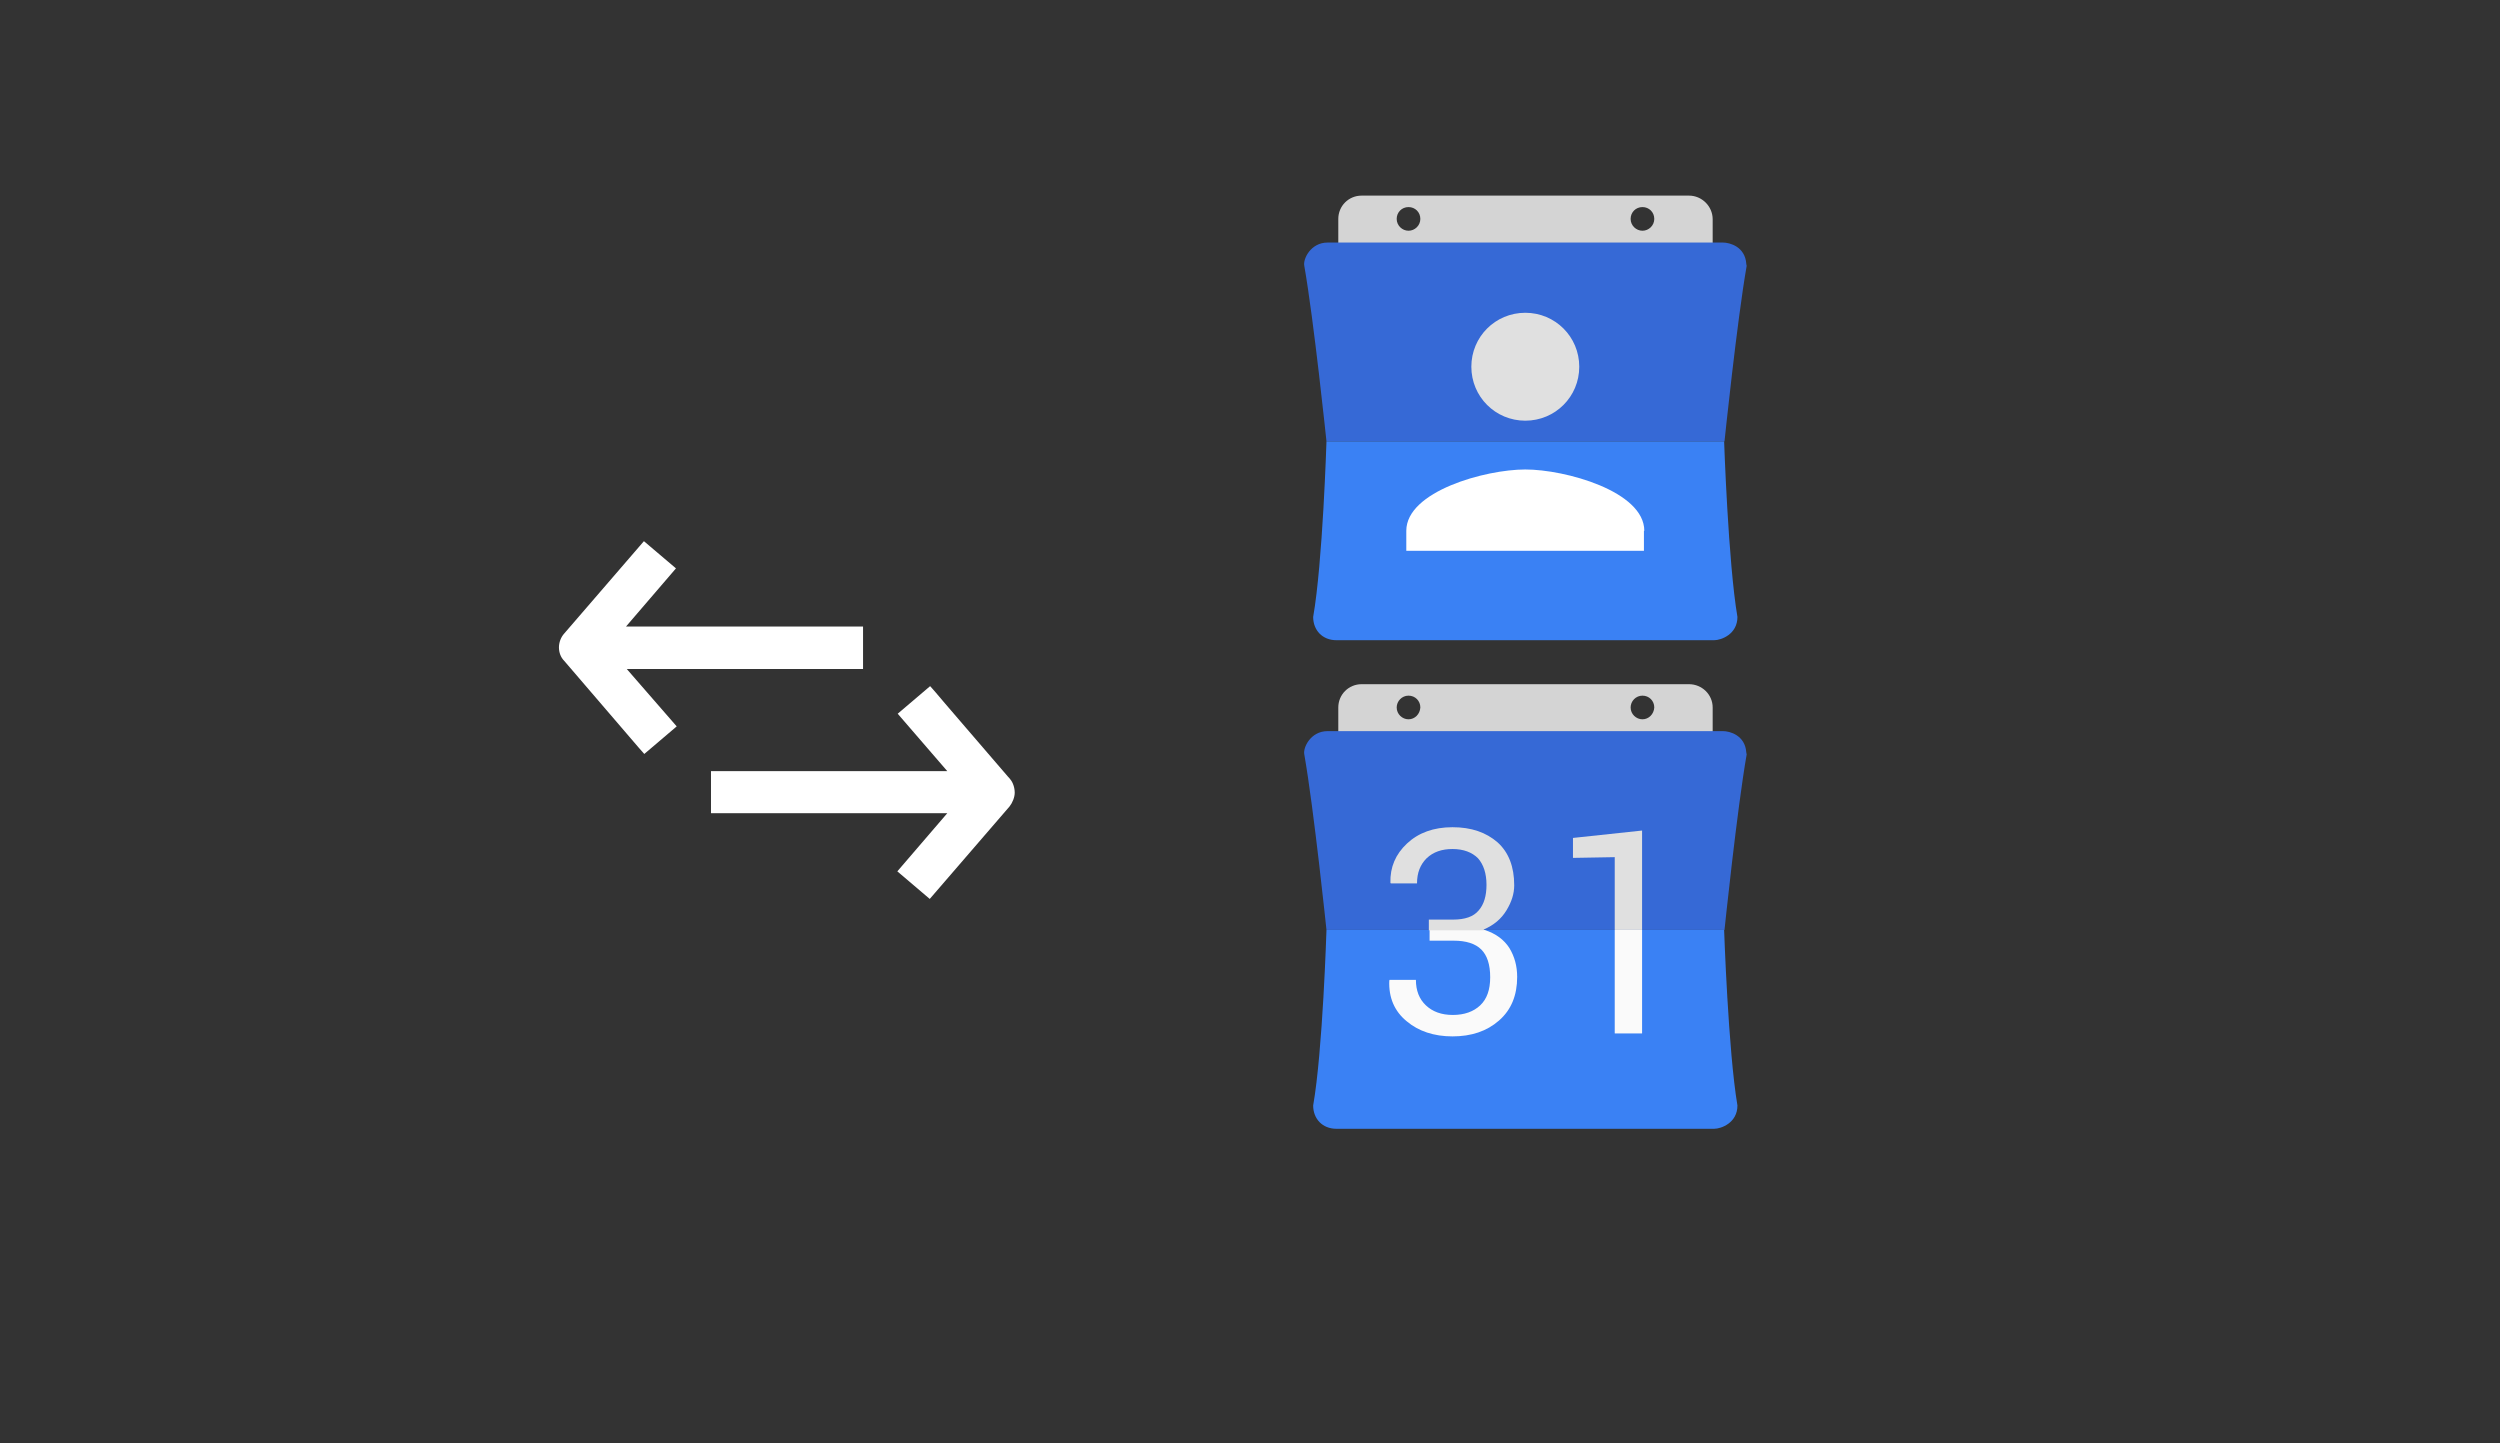 ﻿<?xml version="1.0" encoding="utf-8"?>
<!DOCTYPE svg PUBLIC "-//W3C//DTD SVG 1.1//EN" "http://www.w3.org/Graphics/SVG/1.1/DTD/svg11.dtd">
<svg x="0" y="0" width="672" height="388" xml="http://www.w3.org/XML/1998/namespace" xmlns="http://www.w3.org/2000/svg" xmlns:xlink="http://www.w3.org/1999/xlink" xmlns:xml="http://www.w3.org/XML/1998/namespace" version="1.1">
  <rect width="100%" height="100%" fill="#333333" stroke="none"/>
  <svg x="125" y="107" width="173" height="173" viewBox="0, 0, 172.7, 172.7" xml:space="preserve" id="Layer_1" enable-background="new 0 0 172.7 172.7" xmlns="http://www.w3.org/2000/svg" xmlns:xlink="http://www.w3.org/1999/xlink" xmlns:xml="http://www.w3.org/XML/1998/namespace" version="1.1">
    <g>
      <path d="M147.5 105.9 C147.5 107.1 146.9 108.6 146.1 109.6 L124.7 134.4 L116 127 L129.4 111.4 L66 111.4 L66 100.1 L129.4 100.1 L116.1 84.7 L124.8 77.3 L126.3 79 C126.4 79.2 140.9 96 145.7 101.6 C146.1 102.1 146.3 102.2 146.3 102.3 C147 103.1 147.5 104.5 147.5 105.9 z M26.6 70.5 C26.6 70.5 26.8 70.7 27.2 71.2 C32 76.8 46.4 93.6 46.6 93.8 L48.1 95.5 L56.8 88.1 L43.4 72.7 L106.8 72.7 L106.8 61.3 L43.2 61.3 L56.6 45.7 L48 38.4 L26.6 63.2 C25.7 64.2 25.2 65.6 25.2 66.9 C25.2 68.3 25.7 69.6 26.6 70.5 z" style="fill:white;" />
    </g>
  </svg>
  <svg x="285" y="50" width="250" height="256" viewBox="0, 0, 249.8, 257.7" xml:space="preserve" enable-background="new 0 0 249.8 257.7" xmlns="http://www.w3.org/2000/svg" xmlns:xlink="http://www.w3.org/1999/xlink" xmlns:xml="http://www.w3.org/XML/1998/namespace" version="1.1">
    <g id="Layer_1">
      <g>
        <g>
          <path d="M169.2 134.8 L80.6 134.8 C77.1 134.8 74.3 137.6 74.3 141.1 L74.3 150.6 L175.6 150.6 L175.6 141.1 C175.6 137.6 172.7 134.8 169.2 134.8 z M93.3 144.3 C91.6 144.3 90.1 142.9 90.1 141.1 C90.1 139.4 91.5 137.9 93.3 137.9 C95.1 137.9 96.5 139.3 96.5 141.1 C96.4 142.9 95 144.3 93.3 144.3 z M156.6 144.3 C154.9 144.3 153.4 142.9 153.4 141.1 C153.4 139.4 154.8 137.9 156.6 137.9 C158.4 137.9 159.8 139.3 159.8 141.1 C159.7 142.9 158.3 144.3 156.6 144.3 z" clip-rule="evenodd" fill-rule="evenodd" style="fill:#D4D4D4;" />
          <path d="M184.7 153.3 C184.4 148.6 180.2 147.5 178.4 147.5 L71.4 147.5 C66.8 147.5 64.7 152 65.1 153.8 C67.7 168.6 71.1 201.3 71.1 201.3 L178.8 201.3 C178.8 201.3 182.2 168.6 184.8 153.8 C184.8 153.6 184.7 153.5 184.7 153.3 z" clip-rule="evenodd" fill-rule="evenodd" style="fill:#3669D6;" />
          <path d="M178.7 201.3 L71.1 201.3 C71.1 201.3 70.1 234 67.5 248.8 C67.5 252.4 70 255.1 73.8 255.1 L176 255.1 C177.9 255.1 182.3 253.5 182.3 248.8 C179.8 234 178.7 201.3 178.7 201.3 z" clip-rule="evenodd" fill-rule="evenodd" style="fill:#3A81F4;" />
          <path d="M113.9 201.3 C117 202.3 119.2 204 120.6 206.2 C122 208.5 122.7 211.1 122.7 214 C122.7 219 121.1 222.9 117.8 225.8 C114.5 228.7 110.3 230.1 105.2 230.1 C100.2 230.1 96 228.7 92.8 226 C89.5 223.3 87.9 219.6 88.1 215 L88.2 214.8 L95.3 214.8 C95.3 217.7 96.2 220 98 221.7 C99.8 223.4 102.2 224.3 105.3 224.3 C108.4 224.3 110.9 223.4 112.7 221.7 C114.5 220 115.4 217.5 115.4 214.1 C115.4 210.7 114.6 208.2 113 206.6 C111.4 205 108.9 204.2 105.5 204.2 L99 204.2 L99 201.3 L113.9 201.3 z" clip-rule="evenodd" fill-rule="evenodd" style="fill:#FAFAFA;" />
          <path d="M149.1 201.3 L156.5 201.3 L156.5 229.3 L149.1 229.3 L149.1 201.3 z" clip-rule="evenodd" fill-rule="evenodd" style="fill:#FAFAFA;" />
          <path d="M95.6 188.7 L88.5 188.7 L88.4 188.5 C88.3 184.3 89.8 180.8 92.9 177.9 C96 175 100.1 173.5 105.2 173.5 C110.3 173.5 114.3 174.9 117.4 177.6 C120.4 180.3 121.9 184.2 121.9 189.2 C121.9 191.5 121.2 193.7 119.8 196 C118.4 198.3 116.4 200 113.6 201.2 L113.9 201.4 L98.8 201.4 L98.8 198.5 L105.3 198.5 C108.6 198.5 110.9 197.7 112.3 196 C113.7 194.4 114.4 192.1 114.4 189.1 C114.4 186 113.6 183.6 112.1 181.9 C110.5 180.3 108.2 179.4 105.2 179.4 C102.3 179.4 100 180.2 98.2 181.9 C96.5 183.6 95.6 185.8 95.6 188.7 z" clip-rule="evenodd" fill-rule="evenodd" style="fill:#E0E0E0;" />
          <path d="M156.5 201.3 L149.1 201.3 L149.1 181.6 L137.8 181.8 L137.8 176.4 L156.5 174.4 L156.5 201.3 z" clip-rule="evenodd" fill-rule="evenodd" style="fill:#E0E0E0;" />
        </g>
        <g>
          <path d="M169.2 2.6 L80.6 2.6 C77.1 2.6 74.3 5.4 74.3 8.9 L74.3 18.4 L175.6 18.4 L175.6 9 C175.6 5.5 172.7 2.6 169.2 2.6 z M93.3 12.1 C91.6 12.1 90.1 10.7 90.1 8.9 C90.1 7.1 91.5 5.7 93.3 5.7 C95.1 5.7 96.5 7.1 96.5 8.9 C96.5 10.7 95 12.1 93.3 12.1 z M156.6 12.1 C154.9 12.1 153.4 10.7 153.4 8.9 C153.4 7.1 154.8 5.7 156.6 5.7 C158.4 5.7 159.8 7.1 159.8 8.9 C159.8 10.7 158.3 12.1 156.6 12.1 z" clip-rule="evenodd" fill-rule="evenodd" style="fill:#D4D4D4;" />
          <path d="M184.7 21.1 C184.4 16.4 180.2 15.3 178.4 15.3 L71.4 15.3 C66.8 15.3 64.7 19.8 65.1 21.6 C67.7 36.4 71.1 69.1 71.1 69.1 L178.8 69.1 C178.8 69.1 182.2 36.4 184.8 21.6 C184.8 21.5 184.7 21.3 184.7 21.1 z" clip-rule="evenodd" fill-rule="evenodd" style="fill:#3669D6;" />
          <path d="M178.7 69.1 L71.1 69.1 C71.1 69.1 70.1 101.8 67.5 116.6 C67.5 120.2 70 122.9 73.8 122.9 L176 122.9 C177.9 122.9 182.3 121.3 182.3 116.6 C179.8 101.9 178.7 69.1 178.7 69.1 z" clip-rule="evenodd" fill-rule="evenodd" style="fill:#3A81F4;" />
          <g>
            <path d="M157.1 93.3 C157.1 82.6 135.7 76.7 124.9 76.7 C114.1 76.7 92.7 82.6 92.7 93.3 L92.7 98.7 L157 98.7 L157 93.3 z" style="fill:white;" />
            <path d="M124.9 63.5 C133 63.5 139.5 57 139.5 48.9 C139.5 40.8 133 34.3 124.9 34.3 C116.8 34.3 110.3 40.8 110.3 48.9 C110.3 57 116.8 63.5 124.9 63.5 z" style="fill:#E0E0E0;" />
          </g>
        </g>
      </g>
    </g>
    <g id="sync_1_" />
    <g id="add_1_" />
    <g id="move_1_" />
    <g id="transfer_1_" />
    <g id="share_1_" />
    <g id="link_1_" />
    <g id="export_1_" />
    <g id="integrate_1_" />
    <g id="connect_1_" />
    <g id="copy_1_" />
    <g id="convert_1_" />
    <g id="push" />
  </svg>
</svg>